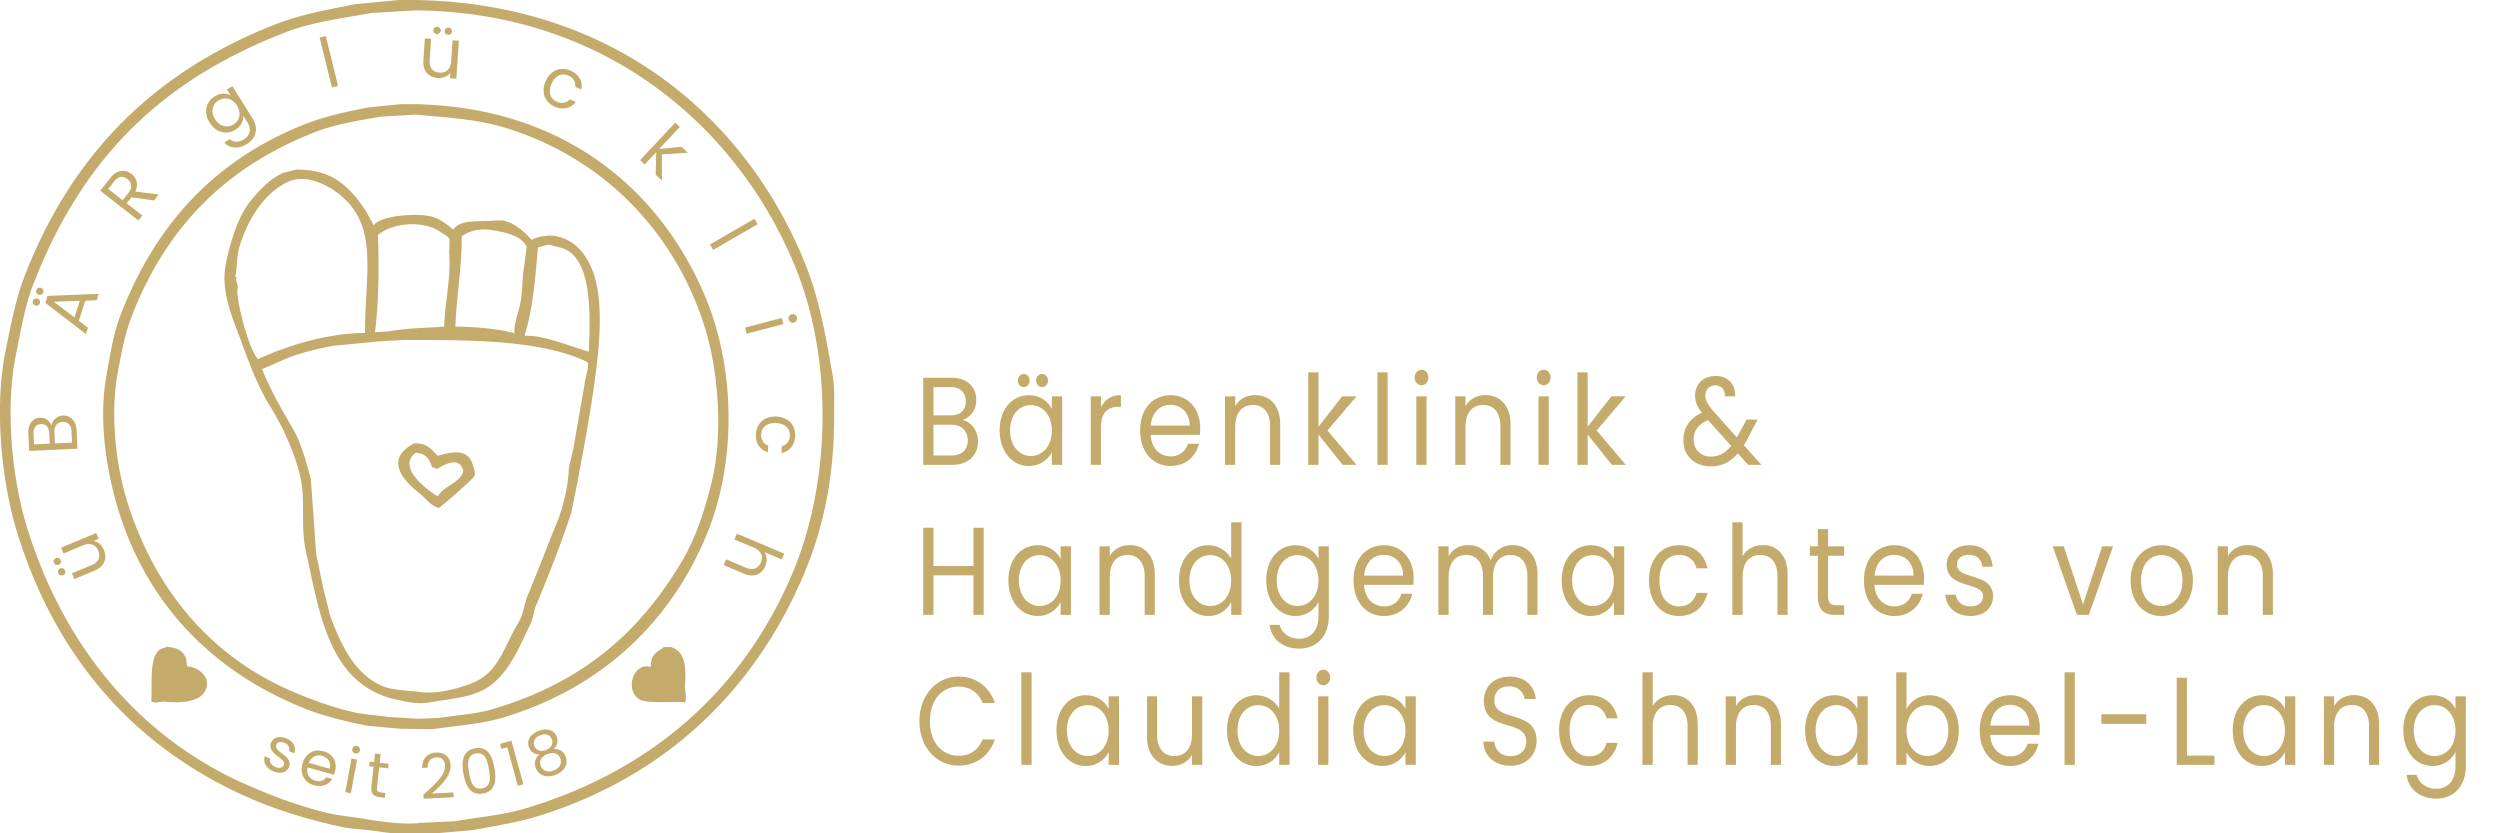 <?xml version="1.0" standalone="no"?>
<!DOCTYPE svg PUBLIC "-//W3C//DTD SVG 20010904//EN"
 "http://www.w3.org/TR/2001/REC-SVG-20010904/DTD/svg10.dtd">
<svg xmlns="http://www.w3.org/2000/svg" width="240" height="80" viewBox="0 0 6000 2000">
  <defs>
    <style>
      .cls-1 {
        fill: #c5ab6b;
        fill-rule: evenodd;
      }
    </style>
  </defs>
  <path id="_4" data-name="4" class="cls-1" d="M146.639,1314.47l5.864,13.98,46.264-19.39c18.137-7.6,31.111-1.66,37.168,12.79,5.928,14.14,1.1,27.19-15.963,34.34l-47.493,19.91,5.8,13.84,49.338-20.69c24.131-10.12,29.741-30.36,21.621-49.72-4.7-11.23-13.939-19.46-24.956-21.17l12.45-5.22-5.864-13.98Zm9.439,54.41a8.714,8.714,0,0,0-11.343-4.64,8.751,8.751,0,1,0,6.766,16.14A8.65,8.65,0,0,0,156.078,1368.88Zm-10.439-24.9a8.743,8.743,0,0,0-11.407-4.79,8.889,8.889,0,0,0-4.731,11.56,8.653,8.653,0,0,0,11.5,4.58A8.512,8.512,0,0,0,145.639,1343.98ZM150.3,1012.5c12.652-.58,20.554,8.07,21.237,23.05l1.221,26.81-40.957,1.86-1.2-26.3C129.924,1023.1,137.476,1013.08,150.3,1012.5Zm-51.975,5.37c11.821-.54,19.185,7.3,19.83,21.45l1.16,25.47-37.627,1.72-1.145-25.14C79.864,1026.55,86.834,1018.39,98.321,1017.87ZM151.1,997.278c-14.318.653-26,11.532-27.59,24.282-4.171-10.99-13.079-19.76-27.729-19.09-16.149.73-28.907,13.66-27.793,38.13l1.9,41.63,116.042-5.29-1.971-43.29C182.867,1009.68,168.585,996.482,151.1,997.278Zm80.913-276.786,4.845-15.249-122.745,4.9-5.3,16.679,97.362,75,4.844-15.249-21.794-16.717,15.34-48.288ZM95.651,727.535a8.713,8.713,0,0,0-5.636-10.883,8.75,8.75,0,1,0-5.3,16.678A8.645,8.645,0,0,0,95.651,727.535Zm8.175-25.732A8.75,8.75,0,0,0,98.24,690.76,8.892,8.892,0,0,0,87.147,696.5a8.645,8.645,0,0,0,5.8,10.935A8.506,8.506,0,0,0,103.826,701.8ZM191.5,721.962L178.788,761.99l-49.555-37.776ZM305.775,429.8c10.254,7.991,13,19.644,2.453,33.183L294.5,480.594l-34.7-27.046,13.728-17.615C284.178,422.262,295.39,421.7,305.775,429.8Zm-65.161,28.031,91.624,71.406,9.322-11.962-37.464-29.2,11.269-14.46,54.471,7.376L381,466.661,324.69,459.75c8.568-18.043,2.414-33.193-9.285-42.311-14.986-11.678-34.939-10.748-51.74,10.811Zm262.38-163.72c14.97,24.054,41.085,30.375,61.885,17.431,14.149-8.806,19.529-22.558,19-33.812L594.008,294c10.3,16.555,5.434,31.756-8.292,40.3-12.734,7.925-25.894,7.282-34.536-.3l-12.734,7.925c12.85,14.97,33.852,16.229,54.227,3.549,22.781-14.178,27.649-38.211,14.352-59.577L557.713,206.66l-13.018,8.1,8.806,14.15c-9.723-5.531-24.314-6.265-38.463,2.541C494.238,244.4,487.936,269.911,502.994,294.107Zm65.741-40.718c11.36,18.253,5.8,36.438-8.354,45.244s-32.869,5.537-44.228-12.716-5.761-36.066,8.388-44.872S557.552,235.419,568.735,253.389Zm227.9-43.553,14.727-3.627L781.867,86.451,767.14,90.078ZM1101.28,97.691l-15.14-1-3.32,50.058c-1.3,19.624-12.41,28.575-28.05,27.538-15.3-1.015-24.81-11.168-23.59-29.628l3.41-51.388-14.97-.993-3.54,53.384c-1.73,26.11,13.87,40.174,34.83,41.564,12.14,0.806,23.63-3.777,30.08-12.87l-0.89,13.47,15.13,1Zm-52.9-15.87a8.716,8.716,0,0,0,9.22-8.074,8.75,8.75,0,1,0-17.46-1.158A8.645,8.645,0,0,0,1048.38,81.821Zm26.94,1.787a8.754,8.754,0,0,0,9.39-8.063,8.894,8.894,0,0,0-8.23-9.4,8.642,8.642,0,0,0-9.23,8.24A8.5,8.5,0,0,0,1075.32,83.608Zm234.34,111c-11.75,26.511-2.28,50.77,21.49,61.31,20.72,9.189,39.42,3.623,51.05-11.092l-14.93-6.621c-7.71,9.161-18.57,11.455-30.91,5.982-15.24-6.757-21.72-22.574-12.53-43.3,9.06-20.416,25.13-26.234,40.36-19.477,12.34,5.473,17.89,15.588,16.32,26.927l14.93,6.622c3.51-19.413-5.32-36.092-26.04-45.281C1345.63,159.147,1321.28,168.407,1309.66,194.612Zm226.62,189.729,11.07,10.37,27.57-29.434-1.42,53.933,15.08,14.13-0.17-62.961,62.49-3.805L1635.45,352.1l-53.35,5.511,49.57-52.908-11.07-10.37Zm167.64,202.3,7.58,13.136,106.82-61.652-7.58-13.136Zm84.21,199.492,3.84,14.671,88.35-23.137L1876.48,763Zm104.68-19.317a10.332,10.332,0,1,0,7.38-12.614A10.106,10.106,0,0,0,1892.81,766.818Zm-29.23,233c-28.97-1.4-48.17,16.192-49.43,42.162-1.09,22.64,10.84,38.07,28.76,43.61l0.79-16.32c-11.32-3.88-17.38-13.18-16.73-26.67,0.8-16.65,13.22-28.39,35.86-27.3,22.31,1.08,33.53,13.97,32.73,30.62-0.65,13.48-8.09,22.3-19.23,24.93l-0.79,16.31c19.37-3.73,31.74-17.99,32.83-40.63C1909.63,1020.56,1892.21,1001.2,1863.58,999.818Zm-95.04,280.942-5.89,13.98,46.54,19.62c18.12,7.64,22.88,21.23,16.86,35.51-5.96,14.13-18.66,19.81-35.86,12.55l-47.61-20.07-5.83,13.82,49.6,20.92c24.12,10.16,42.38.32,50.28-18.42,4.98-11.82,4.63-24.27-1.95-33.56l41.62,17.55,5.89-13.98Z"/>
  <path id="_3" data-name="3" class="cls-1" d="M958,0c498.36-6.831,822.01,272.525,968,617,37.53,88.547,52.82,171.88,72,282,5.6,32.147,3.99,66.531,4,102,0.02,149.01-28.09,272.02-73,378-118.02,278.48-330.97,482.9-632,578-50.36,15.91-103.81,24.35-160,35q-45.495,4.005-91,8c-34.09,5.68-104.382,1.04-134-4-33.431-5.69-64-5.13-95-12-80.122-17.76-152.231-39.75-219-69-275.092-120.5-465.447-337.45-558-641C5.527,1160.94-14.99,983.35,13,844c13.069-65.067,24.982-127.484,47-184C173.378,368.983,371.109,171.518,662,58c58.551-22.849,123.1-34.718,191-48Zm39,25L893,31C817.954,44.3,747.338,53.387,684,78,383.733,194.682,196.842,381.876,80,682,59.621,734.346,50.1,792.982,38,853c-26.743,132.639-7.313,301.39,26,410,87.579,285.54,268.849,506.4,527,620,57.636,25.36,118.632,48.78,186,66,35.132,8.98,69.6,11.26,108,18,27.358,4.8,91.079,12.92,122,8q42-1.995,84-4c60.44-10.24,117.66-14.95,171-31,303.87-91.44,521.06-285.02,639-562,93.12-218.71,99.48-513.88,7-739C1772.76,309.786,1457.69,28.563,997,25ZM961,250c378.22-5.857,618.79,197.484,730,458,74.38,174.245,77.96,402.48,3,580-89.23,211.32-255.15,364.36-486,434-52.3,15.78-107.56,18.81-169,28q-39-.495-78-1-39-3.495-78-7c-57.157-11.13-110.26-24.49-158-44-212.1-86.7-369.161-243.59-440-471-26.318-84.49-49.873-210.46-30-323,9.158-51.863,16.829-102.381,34-147,84.117-218.586,226.472-373.43,443-459,46.242-18.275,97.219-29.592,151-40Zm37,25-84,5c-55.393,9.6-107.97,17.846-155,36C542.2,399.688,398.456,544.884,315,762c-15.294,39.787-23.246,84.423-32,130-19.139,99.641-4.522,222.73,20,304,64.786,214.71,199.1,376.02,393,461,45.293,19.85,93.567,37.88,147,51,29.566,7.26,58.183,7.92,91,13q35.5,1.995,71,4,24.5-1.005,49-2c45.11-6.98,88.13-9.26,128-21,215.67-63.5,355.58-184.76,458-361,30.92-53.21,51.67-117.46,68-184,28.6-116.49,15.51-268.588-16-370-71.77-230.945-244.71-407.137-475-479C1147.33,286.258,1084.46,283.266,998,275ZM711,407c91.6-.741,130.331,45.6,167,99q9.5,17.5,19,35c15.8-25.289,111.18-30.5,143-20,18.63,6.147,34.02,18.819,48,30,17.63-26.366,63.16-17.655,105-22,33.26-3.455,66.61,27.914,83,47,1.67-1,3.33-2,5-3,13.19-5.466,37.57-9.966,55-6,42.18,9.6,66.13,37.251,83,75,36.78,82.274,15.43,225.956,2,316-9.12,61.15-22.4,129.9-34,194q-7.995,39.495-16,79c-26.03,78.1-56.32,155.82-87,228q-3.495,15-7,30c-28.06,59.09-56.57,131.91-112,164-38.01,22-83.1,23.58-135,33-27.35,4.96-58.865-2.52-79-7-161.67-35.99-183.623-205.39-217-357-13.537-61.49.484-121.21-14-181-14.99-61.87-43.1-119.41-73-168-29.663-48.2-49.528-103.224-70-159-16.49-44.926-46.949-111.913-36-175a533.7,533.7,0,0,1,23-86c9.544-26.58,22.948-54.145,40-74,22.279-25.942,42.154-48.306,75-64ZM876,799c-0.042-146.674,34.829-260.269-66-336-26.375-19.81-77.346-47.491-122-25-56.044,28.228-93.176,89.149-113,153-8.034,25.876-6.357,67.573-11,74h4c-3.926,8.84,4.428,18.238,2,29-4.231,18.747,24.5,139.973,49,168C690.922,829.261,779.489,800.7,876,799Zm190-15c1.53-57.634,17.03-118.55,12-179q0.495-15.5,1-31c-3.86-7.852-13.14-11.058-20-16-41.48-29.875-114.978-24.638-152,6,2.736,67.929,2.431,161.207-7,233h6l29-2C978.906,787.294,1017.19,787.194,1066,784Zm27,0c42.89-.373,108.37,5.621,142,16-3.27-15.88,7.83-46.547,12-64,7.9-33.067,5.28-62.422,11-97q3-23,6-46c-10.71-26.616-48.79-35.125-85-41-29.04-4.712-56.09,3.141-71,16C1108.75,641.931,1095.5,711.284,1093,784Zm223-197-25,7c-5.43,66.018-12.05,149.61-32,211,0.67,0.333,1.33.667,2,1,41.2-2.656,114.08,27.253,152,38,4.25-91.041,6.25-204.425-48-241C1351.05,593.6,1332.24,591.688,1316,587ZM968,816l-55,3L799,830c-38.623,7.748-72.385,15.126-108,29l-62,27c19.661,49.6,47.848,97.865,74,143,20.265,34.98,31.7,78.87,43,121q6.5,90.495,13,181,8.5,40.5,17,81,8,32.49,16,65c25.151,67.08,54.782,133.8,118,166,29.327,14.94,67.15,13.41,100,18,43.24,6.04,107.75-13.02,135-27,47.19-24.22,62.17-70.76,87-118,6.62-12.6,15.74-26.01,21-41q5.505-19.995,11-40c25.95-61.87,49.67-125.25,75-187,11.91-29.04,26.45-90.6,26-124q5.505-23.505,11-47,13.5-77.49,27-155c-0.31-8.456,12.68-47.472,7-53C1295.82,813.829,1117.65,816.116,968,816Zm26,248c33.17-.67,40.36,15.13,57,30,31.51-9.39,72.84-19.89,84,23,1.77,6.8,6.85,16.45,4,25-2.16,6.5-80.25,74.5-86,77-22.03-6.64-29.4-21.69-45-34C965.551,1151.51,922.4,1102.19,994,1064Zm3,23c-44.39,35.18,27.01,87.78,53,104h1c12.18-24.3,55.56-32.61,61-61-9.28-35.28-43.28-16.13-62-5a31.4,31.4,0,0,1-14-5C1032.66,1102.05,1019.22,1086.51,997,1087ZM402,1552c17.276,2.78,37.543,5.57,45,30q1,9,2,18c19.962-2.61,65.245,24.61,41,62-17.016,26.24-71.815,24.96-96,22-6.615-.81-24.523,5.14-29,0-0.667-.33-1.334-0.67-2-1,3.152-42.73-6.19-106.55,22-125Zm1191,1h18c33.78,11.36,35.82,47.66,33,92-0.78,12.21,5.19,30.59,0,41-22.73-3.89-95.06,4.42-112-9-33.93-26.88-8.15-89.23,30-76C1561.34,1566.79,1578.89,1565.74,1593,1553Z"/>
  <path id="_2" data-name="2" class="cls-1" d="M2322.71,1056.87c0,22.8-14.58,36.3-38.88,36.3h-43.47v-73.8h42.66C2307.05,1019.37,2322.71,1033.77,2322.71,1056.87Zm-4.86-93.9c0,21.3-13.23,33.9-36.18,33.9h-41.31v-67.8h40.77C2305.16,929.065,2317.85,942.265,2317.85,962.965Zm29.43,96.6c0-25.8-16.74-47.7-37.26-51.6,18.09-6.6,32.94-21.9,32.94-48.305,0-29.1-19.98-53.1-59.67-53.1h-67.5V1115.67h70.2C2324.87,1115.67,2347.28,1091.07,2347.28,1059.57Zm51.84-26.7c0,51,30.51,85.5,69.93,85.5,27.27,0,46.44-15.6,55.35-33.3v30.6h24.84V951.265H2524.4v30c-8.64-17.1-27.54-32.7-55.08-32.7C2429.63,948.565,2399.12,981.565,2399.12,1032.87Zm125.28,0.3c0,38.7-23.22,61.2-50.22,61.2s-49.95-22.8-49.95-61.5,22.95-60.6,49.95-60.6S2524.4,995.065,2524.4,1033.17Zm-67.23-104.105c7.56,0,14.04-6.9,14.04-15.6s-6.48-15.9-14.04-15.9c-8.1,0-14.31,7.2-14.31,15.9S2449.07,929.065,2457.17,929.065Zm43.74,0c7.83,0,14.31-6.9,14.31-15.6s-6.48-15.9-14.31-15.9c-8.1,0-14.04,7.2-14.04,15.9S2492.81,929.065,2500.91,929.065Zm141.48,97.2c0-38.105,17.82-49.8,41.31-49.8h6.48v-28.2c-23.49,0-39.42,11.4-47.79,29.7v-26.7h-24.57V1115.67h24.57v-89.4Zm166.04-54.605c25.38,0,46.98,17.7,46.71,49.805h-93.42C2764.42,989.365,2784.4,971.665,2808.43,971.665Zm69.12,93.305h-26.46c-5.4,17.7-19.44,30.3-41.58,30.3-25.11,0-46.17-18.3-48.06-51.6h118.26a164.264,164.264,0,0,0,.81-16.5c0-45.005-28.08-78.605-71.01-78.605-43.2,0-73.17,32.7-73.17,84.605,0,52.2,31.05,85.2,73.17,85.2C2846.23,1118.37,2869.99,1094.97,2877.55,1064.97Zm170.64,50.7h24.3v-96.9c0-47.105-26.19-70.5-60.48-70.5-19.98,0-37.8,9.3-47.52,26.4v-23.4h-24.57V1115.67h24.57v-90.9c0-35.4,17.28-52.8,42.39-52.8,24.84,0,41.31,17.1,41.31,50.7v93Zm91.53,0h24.57v-72.6l58.05,72.6h33.48l-69.93-82.5,69.66-81.905h-34.29l-56.97,72.905V893.664h-24.57V1115.67Zm166.05,0h24.57V893.664h-24.57V1115.67Zm93.42,0h24.57V951.265h-24.57V1115.67Zm12.69-191.1c8.91,0,16.2-8.1,16.2-18.6s-7.29-18.6-16.2-18.6c-9.45,0-16.74,8.1-16.74,18.6S3402.43,924.565,3411.88,924.565Zm189,191.105h24.3v-96.9c0-47.105-26.19-70.5-60.48-70.5-19.99,0-37.81,9.3-47.53,26.4v-23.4H3492.6V1115.67h24.57v-90.9c0-35.4,17.28-52.8,42.39-52.8,24.85,0,41.32,17.1,41.32,50.7v93Zm91.52,0h24.57V951.265H3692.4V1115.67Zm12.69-191.1c8.91,0,16.2-8.1,16.2-18.6s-7.29-18.6-16.2-18.6c-9.45,0-16.74,8.1-16.74,18.6S3695.64,924.565,3705.09,924.565Zm80.73,191.105h24.57v-72.6l58.05,72.6h33.48l-69.93-82.5,69.66-81.905h-34.29l-56.97,72.905V893.664h-24.57V1115.67Zm378.54-164.405c1.35-27.9-16.74-48.9-46.44-48.9-30.51,0-49.68,19.8-49.68,46.5,0,15.3,4.59,27,16.2,42-29.43,12.9-44.28,36-44.28,64.805,0,38.7,26.73,63.6,65.88,63.6,26.46,0,46.71-10.2,64.8-31.2l24.57,27.6h32.13l-42.39-47.1c3.78-6,7.29-12,10.8-18.9l22.14-42.6h-26.46l-18.36,34.2c-1.62,3-3.24,5.7-4.86,8.4l-56.16-62.705c-13.23-15.6-19.44-25.8-19.44-38.1,0-13.8,9.45-24,24.03-24,13.23,0,23.49,9.3,22.95,26.4h24.57Zm-58.32,144.6c-24.57,0-41.31-17.7-41.31-41.1,0-21,11.07-36.6,34.56-46.5l55.35,61.8C4140.6,1087.47,4125.48,1095.87,4106.04,1095.87Zm-1769.83,379.8h24.57V1266.56h-24.57v91.81h-95.85v-91.81h-24.57v209.11h24.57v-94.8h95.85v94.8Zm83.97-82.8c0,51,30.51,85.5,69.93,85.5,27.27,0,46.44-15.6,55.35-33.3v30.6h24.84V1311.26h-24.84v30.01c-8.64-17.1-27.54-32.71-55.08-32.71C2450.69,1308.56,2420.18,1341.57,2420.18,1392.87Zm125.28,0.3c0,38.7-23.22,61.2-50.22,61.2s-49.95-22.8-49.95-61.5,22.95-60.6,49.95-60.6S2545.46,1355.07,2545.46,1393.17Zm201.69,82.5h24.3v-96.9c0-47.1-26.19-70.51-60.48-70.51-19.98,0-37.8,9.3-47.52,26.41v-23.41h-24.57v164.41h24.57v-90.9c0-35.4,17.28-52.8,42.39-52.8,24.84,0,41.31,17.1,41.31,50.7v93Zm82.35-82.8c0,51,30.51,85.5,70.2,85.5,27,0,46.17-15.3,55.08-33.6v30.9h24.84V1253.66h-24.84v87.01c-10.26-18.9-31.59-32.11-54.81-32.11C2860.01,1308.56,2829.5,1341.57,2829.5,1392.87Zm125.28,0.3c0,38.7-23.22,61.2-50.22,61.2s-49.95-22.8-49.95-61.5,22.95-60.6,49.95-60.6S2954.78,1355.07,2954.78,1393.17Zm84.24-.3c0,51,30.51,85.5,70.2,85.5a60.912,60.912,0,0,0,55.08-33.6v34.5c0,35.1-19.71,53.7-45.9,53.7-24.3,0-41.85-13.5-47.25-33.3h-24.3c4.86,35.1,32.67,57,71.55,57,43.47,0,70.74-32.1,70.74-77.4V1311.26H3164.3v30.01c-8.64-17.7-28.08-32.71-55.08-32.71C3069.53,1308.56,3039.02,1341.57,3039.02,1392.87Zm125.28,0.3c0,38.7-23.22,61.2-50.22,61.2s-49.95-22.8-49.95-61.5,22.95-60.6,49.95-60.6S3164.3,1355.07,3164.3,1393.17Zm156.33-61.5c25.38,0,46.98,17.7,46.71,49.8h-93.43C3276.61,1349.37,3296.59,1331.67,3320.63,1331.67Zm69.12,93.3h-26.46c-5.4,17.7-19.44,30.3-41.58,30.3-25.12,0-46.18-18.3-48.07-51.6h118.27a164.264,164.264,0,0,0,.81-16.5c0-45-28.08-78.61-71.01-78.61-43.21,0-73.18,32.71-73.18,84.61,0,52.2,31.05,85.2,73.18,85.2C3358.43,1478.37,3382.19,1454.97,3389.75,1424.97Zm275.94,50.7h24.3v-96.9c0-47.1-26.19-70.51-59.94-70.51-22.68,0-43.74,12.91-52.39,36.61-9.72-24.6-29.97-36.61-54.27-36.61-19.44,0-36.99,9.3-46.71,26.71v-23.71h-24.57v164.41h24.57v-90.6c0-35.4,17.01-53.1,41.85-53.1,24.3,0,40.5,17.1,40.5,50.7v93h24.31v-90.6c0-35.4,17.01-53.1,41.85-53.1,24.3,0,40.5,17.1,40.5,50.7v93Zm82.34-82.8c0,51,30.51,85.5,69.93,85.5,27.27,0,46.44-15.6,55.35-33.3v30.6h24.84V1311.26h-24.84v30.01c-8.64-17.1-27.54-32.71-55.08-32.71C3778.54,1308.56,3748.03,1341.57,3748.03,1392.87Zm125.28,0.3c0,38.7-23.22,61.2-50.22,61.2s-49.95-22.8-49.95-61.5,22.95-60.6,49.95-60.6S3873.31,1355.07,3873.31,1393.17Zm84.24,0c0,52.2,29.97,85.2,72.09,85.2,36.72,0,60.75-22.8,68.31-55.5h-26.46c-5.4,20.7-19.98,32.4-41.85,32.4-27,0-46.98-21.3-46.98-62.1,0-40.2,19.98-61.5,46.98-61.5,21.87,0,36.72,12.6,41.85,32.4h26.46c-7.56-34.5-31.59-55.51-68.31-55.51C3987.52,1308.56,3957.55,1341.57,3957.55,1393.17Zm200.07,82.5h24.57v-90.9c0-35.4,17.28-52.8,42.39-52.8,24.84,0,41.31,17.1,41.31,50.7v93h24.3v-96.9c0-47.1-26.19-70.51-59.13-70.51-20.79,0-39.15,9.3-48.87,26.71v-81.31h-24.57v222.01Zm205.2-45c0,33,14.85,45,41.04,45H4426v-23.1h-18.09c-15.12,0-20.52-5.7-20.52-21.9v-96.9H4426v-22.51h-38.61v-41.4h-24.57v41.4h-19.17v22.51h19.17v96.9Zm182.79-99c25.38,0,46.98,17.7,46.71,49.8H4498.9C4501.6,1349.37,4521.58,1331.67,4545.61,1331.67Zm69.12,93.3h-26.46c-5.4,17.7-19.44,30.3-41.58,30.3-25.11,0-46.17-18.3-48.06-51.6h118.26a164.264,164.264,0,0,0,.81-16.5c0-45-28.08-78.61-71.01-78.61-43.2,0-73.17,32.71-73.17,84.61,0,52.2,31.05,85.2,73.17,85.2C4583.41,1478.37,4607.17,1454.97,4614.73,1424.97Zm168.75,6c-1.08-58.8-86.94-37.5-86.94-76.5,0-13.2,10.8-22.8,28.89-22.8,19.71,0,31.05,12,32.13,28.5h24.57c-1.62-32.1-23.22-51.61-55.89-51.61-32.94,0-54.27,20.71-54.27,45.91,0,61.2,87.48,39.9,87.48,76.5,0,13.5-10.8,24.3-30.24,24.3-20.79,0-33.48-12-34.83-27.9H4669c1.62,30,25.92,51,60.48,51C4762.15,1478.37,4783.48,1457.97,4783.48,1430.97Zm143.09-119.71,58.05,164.41h28.63l58.05-164.41h-26.19l-45.91,139.21-46.17-139.21h-26.46Zm336.42,81.91c0-51.9-32.67-84.61-74.79-84.61-41.85,0-74.79,32.71-74.79,84.61,0,52.2,31.86,85.2,73.71,85.2C5229.24,1478.37,5262.99,1445.37,5262.99,1393.17Zm-124.47,0c0-41.4,23.49-60.9,49.41-60.9,25.38,0,49.95,19.5,49.95,60.9,0,41.7-25.11,61.2-50.76,61.2S5138.52,1434.87,5138.52,1393.17Zm292.14,82.5h24.3v-96.9c0-47.1-26.19-70.51-60.48-70.51-19.98,0-37.8,9.3-47.52,26.41v-23.41h-24.57v164.41h24.57v-90.9c0-35.4,17.28-52.8,42.39-52.8,24.84,0,41.31,17.1,41.31,50.7v93Zm-3224.05,255.3c0,62.7,41.31,106.5,93.96,106.5,40.77,0,73.17-22.5,87.21-62.7h-29.43c-10.26,24.9-30.24,39-57.78,39-39.42,0-68.85-31.8-68.85-82.8,0-51.3,29.43-83.11,68.85-83.11,27.54,0,47.52,14.1,57.78,39.31h29.43c-14.04-40.51-46.44-63.31-87.21-63.31C2247.92,1623.86,2206.61,1668.26,2206.61,1730.97Zm244.62,104.7h24.57V1613.66h-24.57v222.01Zm84.23-82.8c0,51,30.51,85.5,69.93,85.5,27.27,0,46.44-15.6,55.36-33.3v30.6h24.84v-164.4h-24.84v30c-8.65-17.1-27.55-32.71-55.09-32.71C2565.97,1668.56,2535.46,1701.57,2535.46,1752.87Zm125.29,0.3c0,38.7-23.23,61.2-50.23,61.2s-49.95-22.8-49.95-61.5,22.95-60.6,49.95-60.6S2660.75,1715.07,2660.75,1753.17Zm224.63-81.9h-24.57v90.3c0,35.4-17.01,52.8-42.39,52.8-24.84,0-41.31-17.1-41.31-50.4v-92.7h-24.3v96.3c0,47.1,26.73,70.5,60.75,70.5,19.71,0,37.8-9.6,47.25-26.7v24.3h24.57v-164.4Zm59.4,81.6c0,51,30.51,85.5,70.2,85.5,27,0,46.17-15.3,55.08-33.6v30.9h24.84V1613.66h-24.84v87.01c-10.26-18.9-31.59-32.11-54.81-32.11C2975.29,1668.56,2944.78,1701.57,2944.78,1752.87Zm125.28,0.3c0,38.7-23.22,61.2-50.22,61.2s-49.95-22.8-49.95-61.5,22.95-60.6,49.95-60.6S3070.06,1715.07,3070.06,1753.17Zm93.42,82.5h24.57v-164.4h-24.57v164.4Zm12.69-191.11c8.91,0,16.2-8.1,16.2-18.6s-7.29-18.6-16.2-18.6c-9.45,0-16.74,8.1-16.74,18.6S3166.72,1644.56,3176.17,1644.56Zm71.55,108.31c0,51,30.51,85.5,69.93,85.5,27.27,0,46.44-15.6,55.35-33.3v30.6h24.84v-164.4H3373v30c-8.64-17.1-27.54-32.71-55.08-32.71C3278.23,1668.56,3247.72,1701.57,3247.72,1752.87Zm125.28,0.3c0,38.7-23.22,61.2-50.22,61.2s-49.95-22.8-49.95-61.5,22.95-60.6,49.95-60.6S3373,1715.07,3373,1753.17Zm314.82,25.5c0-77.4-101.52-43.8-101.52-97.8,0-22.51,15.93-34.21,36.18-33.61,22.95,0.3,34.83,16.2,36.45,30.3h27c-2.97-31.8-26.46-53.7-62.37-53.7-37.26,0-62.37,23.4-62.37,57.91,0,77.7,101.79,41.7,101.79,98.1,0,19.8-14.04,34.8-37.8,34.8-26.19,0-37.26-17.4-38.88-34.8h-26.2c0.54,34.5,27.28,57.9,65.08,57.9C3665.95,1837.77,3687.82,1808.37,3687.82,1778.67Zm53.99-25.5c0,52.2,29.97,85.2,72.09,85.2,36.72,0,60.75-22.8,68.31-55.5h-26.46c-5.4,20.7-19.98,32.4-41.85,32.4-27,0-46.98-21.3-46.98-62.1,0-40.2,19.98-61.5,46.98-61.5,21.87,0,36.72,12.6,41.85,32.4h26.46c-7.56-34.5-31.59-55.51-68.31-55.51C3771.78,1668.56,3741.81,1701.57,3741.81,1753.17Zm200.07,82.5h24.57v-90.9c0-35.4,17.28-52.8,42.39-52.8,24.84,0,41.31,17.1,41.31,50.7v93h24.3v-96.9c0-47.1-26.19-70.51-59.13-70.51-20.79,0-39.15,9.3-48.87,26.71v-81.31h-24.57v222.01Zm308.07,0h24.3v-96.9c0-47.1-26.19-70.51-60.48-70.51-19.98,0-37.8,9.3-47.52,26.41v-23.4h-24.57v164.4h24.57v-90.9c0-35.4,17.28-52.8,42.39-52.8,24.84,0,41.31,17.1,41.31,50.7v93Zm82.35-82.8c0,51,30.51,85.5,69.93,85.5,27.27,0,46.44-15.6,55.35-33.3v30.6h24.84v-164.4h-24.84v30c-8.64-17.1-27.54-32.71-55.08-32.71C4362.81,1668.56,4332.3,1701.57,4332.3,1752.87Zm125.28,0.3c0,38.7-23.22,61.2-50.22,61.2s-49.95-22.8-49.95-61.5,22.95-60.6,49.95-60.6S4457.58,1715.07,4457.58,1753.17Zm117.99-51.3v-88.21H4551v222.01h24.57v-30.3c9.18,18,28.35,33,55.35,33,39.69,0,70.2-34.5,70.2-85.5,0-51.3-30.24-84.31-70.2-84.31A61.619,61.619,0,0,0,4575.57,1701.87Zm100.44,51c0,38.7-22.95,61.5-50.22,61.5-26.73,0-50.22-22.5-50.22-61.2,0-38.1,23.49-60.9,50.22-60.9C4653.06,1692.27,4676.01,1714.17,4676.01,1752.87Zm147.42-61.2c25.38,0,46.98,17.7,46.71,49.8h-93.42C4779.42,1709.37,4799.4,1691.67,4823.43,1691.67Zm69.12,93.3h-26.46c-5.4,17.7-19.44,30.3-41.58,30.3-25.11,0-46.17-18.3-48.06-51.6h118.26a164.264,164.264,0,0,0,.81-16.5c0-45-28.08-78.61-71.01-78.61-43.2,0-73.17,32.71-73.17,84.61,0,52.2,31.05,85.2,73.17,85.2C4861.23,1838.37,4884.99,1814.97,4892.55,1784.97Zm62.37,50.7h24.57V1613.66h-24.57v222.01Zm88.28-98.4h107.73v-23.1H5043.2v23.1Zm180.9-110.71v209.11h90.45v-22.2h-65.88V1626.56H5224.1Zm134.46,126.31c0,51,30.51,85.5,69.93,85.5,27.27,0,46.44-15.6,55.35-33.3v30.6h24.84v-164.4h-24.84v30c-8.64-17.1-27.54-32.71-55.08-32.71C5389.07,1668.56,5358.56,1701.57,5358.56,1752.87Zm125.28,0.3c0,38.7-23.22,61.2-50.22,61.2s-49.95-22.8-49.95-61.5,22.95-60.6,49.95-60.6S5483.84,1715.07,5483.84,1753.17Zm201.69,82.5h24.3v-96.9c0-47.1-26.19-70.51-60.48-70.51-19.98,0-37.8,9.3-47.52,26.41v-23.4h-24.57v164.4h24.57v-90.9c0-35.4,17.28-52.8,42.39-52.8,24.84,0,41.31,17.1,41.31,50.7v93Zm82.35-82.8c0,51,30.51,85.5,70.2,85.5a60.912,60.912,0,0,0,55.08-33.6v34.5c0,35.1-19.71,53.7-45.9,53.7-24.3,0-41.85-13.5-47.25-33.3h-24.3c4.86,35.1,32.67,57,71.55,57,43.47,0,70.74-32.1,70.74-77.4v-168h-24.84v30c-8.64-17.7-28.08-32.71-55.08-32.71C5798.39,1668.56,5767.88,1701.57,5767.88,1752.87Zm125.28,0.3c0,38.7-23.22,61.2-50.22,61.2s-49.95-22.8-49.95-61.5,22.95-60.6,49.95-60.6S5893.16,1715.07,5893.16,1753.17Z"/>
  <path id="_1" data-name="1" class="cls-1" d="M693.562,1840.96c10.582-27.44-37.6-35.65-30.212-53.7,2.5-6.11,9.872-8.28,19.173-4.47,10.134,4.15,13.692,12.09,11.122,19.95l12.633,5.17c5.247-15.19-2.165-28.76-18.963-35.64-16.937-6.93-31.825-1.84-36.6,9.82-11.592,28.32,37.422,36.87,30.489,53.81-2.557,6.25-10.155,8.97-20.151,4.88-10.689-4.38-14.941-12.6-12.623-20.24l-13.05-5.34c-4.849,14.22,3.667,29.05,21.437,36.33C673.616,1858.4,688.448,1853.45,693.562,1840.96Zm79.443-26.94c13.57,3.82,22.716,15.6,18.212,31.01l-49.95-14.1C747.07,1815.89,760.157,1810.39,773.005,1814.02Zm24.287,55.32-14.148-3.99c-5.291,7.7-14.509,11.65-26.347,8.31-13.426-3.79-22.2-15.78-18.689-32.09l63.231,17.85a73.71,73.71,0,0,0,2.674-7.82c6.111-21.65-4.34-42.06-27.294-48.54-23.1-6.52-43.563,4.7-50.611,29.67-7.089,25.12,5.031,45.69,27.552,52.04C773.294,1890.31,789.175,1882.64,797.292,1869.34Zm31.387,31.81,13.423,2.48,14.918-80.83-13.423-2.48Zm24.273-92.68a9.3,9.3,0,1,0-7.457-10.83A9.093,9.093,0,0,0,852.952,1808.47Zm38.256,79.88c-1.806,16.4,5.737,23.27,20.2,24.86l12.226,1.35,1.264-11.49-9.989-1.1c-8.35-.91-11.019-4.08-10.133-12.13l5.3-48.15,21.321,2.34,1.231-11.18-21.32-2.35,2.265-20.57-13.567-1.5-2.266,20.58-10.585-1.17-1.232,11.19,10.586,1.16Zm125.442,28.69,72.06-3.8-0.61-11.38-51.53,2.72c18.5-16.75,46.35-41.2,44.93-68.17-1.06-20.07-14.88-31.36-35.25-30.28-19.47,1.03-33.37,13.78-33.05,36.89l13.18-.69c-0.12-13.67,6.56-23.78,20.64-24.53,14.68-.77,20.39,7.94,21.03,19.92,1.17,22.17-24.66,45.17-51.91,69.59Zm95.65-60.74c5.32,31.05,17.03,53.24,46.6,48.18,29.42-5.04,33.08-29.86,27.76-60.91-5.24-30.6-16.92-52.65-46.34-47.61C1110.75,1801.02,1107.06,1825.7,1112.3,1856.3Zm61.06-10.45c3.95,23.06,4.43,42.76-16.56,46.36-21.15,3.62-27.24-15.12-31.19-38.19-3.8-22.17-4.33-42.17,16.81-45.79C1163.41,1804.64,1169.56,1823.67,1173.36,1845.85Zm69.48,40.15,13.3-3.66-28.75-104.57-27.19,7.48,3.3,12,13.89-3.82Zm52-75.25c-10.04,7.72-13.91,19.81-9.01,32.55,7.06,18.34,26,24.56,47.28,16.37,21.42-8.24,31.46-25.6,24.4-43.94-4.85-12.6-15.82-18.99-28.65-18.07,8.43-7.75,11.5-18.57,7.3-29.49-5.65-14.7-21.68-22.52-43.66-14.06s-28.55,24.81-22.84,39.65C1274.02,1805.1,1282.92,1810.67,1294.84,1810.75Zm15.33-10.72c-12.32,4.74-23.5,1.17-27.54-9.33-4.58-11.9,1.5-21.16,13.96-25.95,12.74-4.9,23.37-1.92,27.84,9.7C1328.47,1784.95,1322.63,1795.24,1310.17,1800.03Zm3.77,9.8c13.3-5.12,25.8-2.7,30.81,10.32,4.52,11.76-1.31,23.33-15.73,28.88s-26.59,1.07-31.17-10.83C1292.68,1824.76,1300.92,1814.84,1313.94,1809.83Z"/>
</svg>
